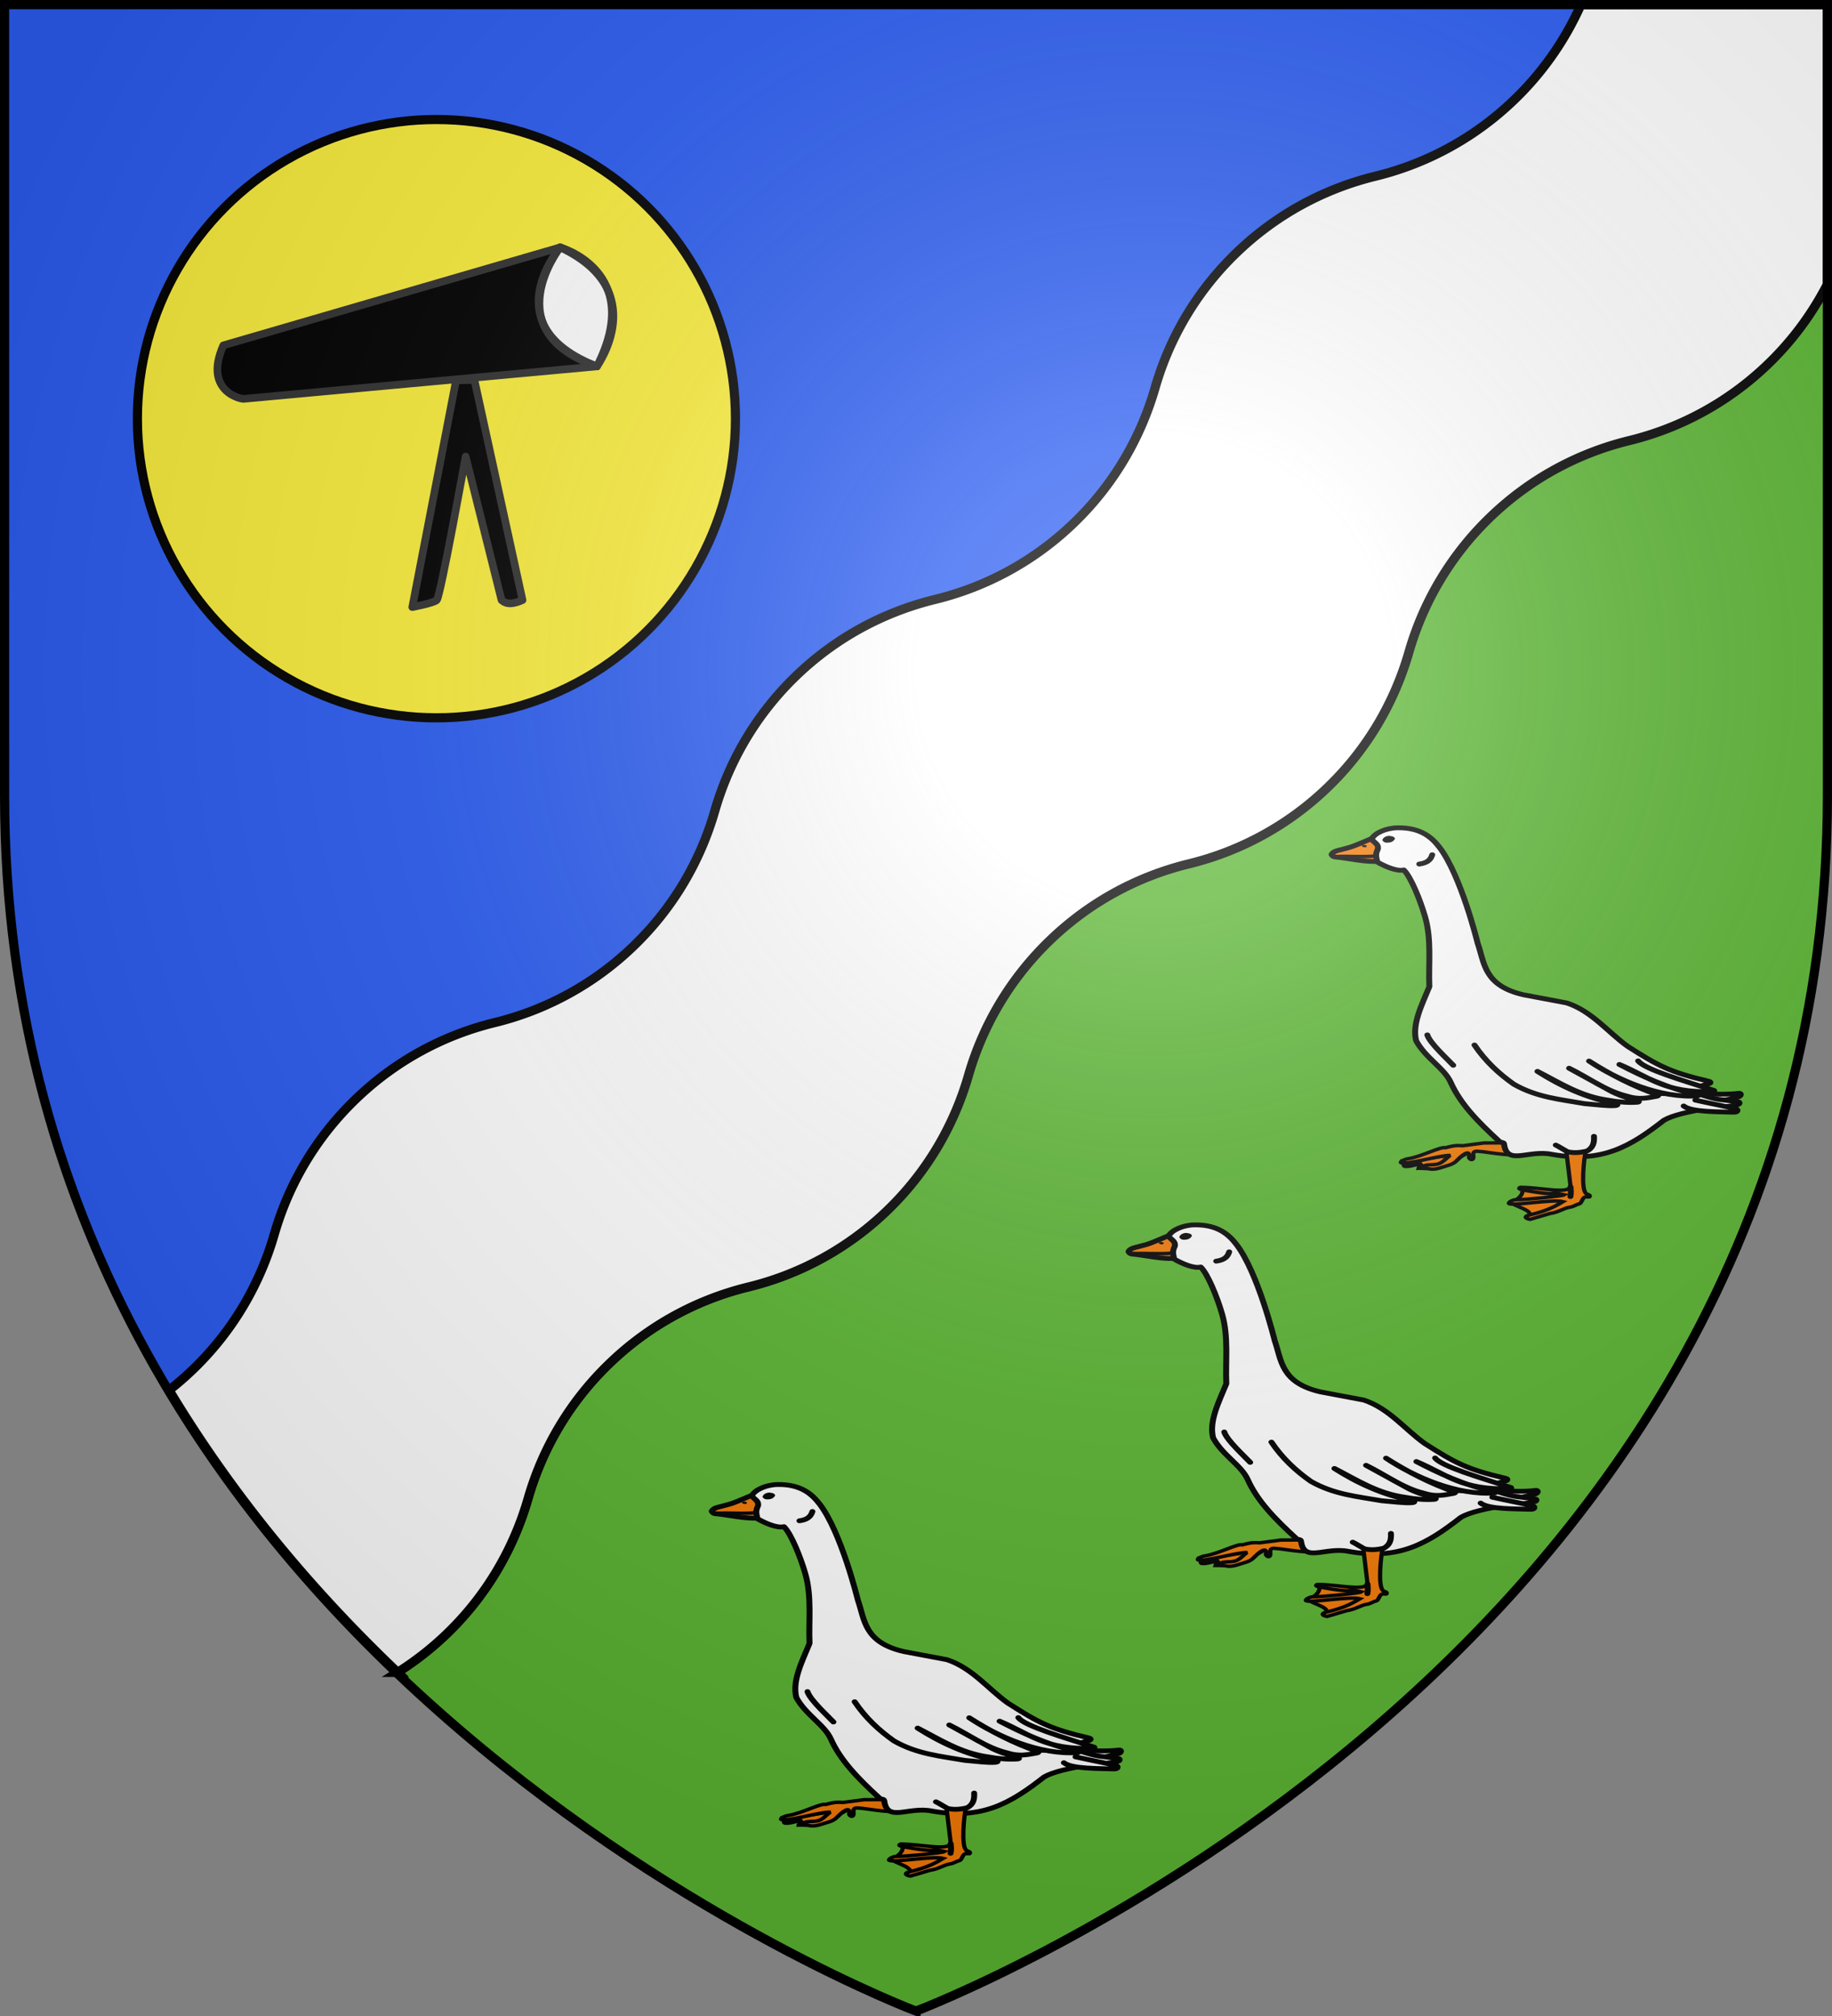 <svg xmlns="http://www.w3.org/2000/svg" xmlns:xlink="http://www.w3.org/1999/xlink" width="600" height="660" version="1.0"><rect width="100%" height="100%" fill="#808080" stroke="none"/><desc>Flag of Canton of Valais (Wallis)</desc><defs><g id="c"><path id="b" d="M0 0v1h.5z" transform="rotate(18 3.157 -.5)"/><use xlink:href="#b" width="810" height="540" transform="scale(-1 1)"/></g><g id="d"><use xlink:href="#c" width="810" height="540" transform="rotate(72)"/><use xlink:href="#c" width="810" height="540" transform="rotate(144)"/></g><g id="g"><path id="f" d="M0 0v1h.5z" transform="rotate(18 3.157 -.5)"/><use xlink:href="#f" width="810" height="540" transform="scale(-1 1)"/></g><g id="h"><use xlink:href="#g" width="810" height="540" transform="rotate(72)"/><use xlink:href="#g" width="810" height="540" transform="rotate(144)"/></g><g id="k"><path id="j" d="M0 0v1h.5z" transform="rotate(18 3.157 -.5)"/><use xlink:href="#j" width="810" height="540" transform="scale(-1 1)"/></g><g id="l"><use xlink:href="#k" width="810" height="540" transform="rotate(72)"/><use xlink:href="#k" width="810" height="540" transform="rotate(144)"/></g><path id="e" d="M2.922 27.673c0-5.952 2.317-9.844 5.579-11.013 1.448-.519 3.307-.273 5.018 1.447 2.119 2.129 2.736 7.993-3.483 9.121.658-.956.619-3.081-.714-3.787-.99-.524-2.113-.253-2.676.123-.824.552-1.729 2.106-1.679 4.108z"/><path id="i" d="M2.922 27.673c0-5.952 2.317-9.844 5.579-11.013 1.448-.519 3.307-.273 5.018 1.447 2.119 2.129 2.736 7.993-3.483 9.121.658-.956.619-3.081-.714-3.787-.99-.524-2.113-.253-2.676.123-.824.552-1.729 2.106-1.679 4.108z"/><radialGradient xlink:href="#a" id="o" cx="221.445" cy="226.331" r="300" fx="221.445" fy="226.331" gradientTransform="matrix(-1.353 0 0 1.349 677.63 -85.747)" gradientUnits="userSpaceOnUse"/><linearGradient id="a"><stop offset="0" style="stop-color:white;stop-opacity:.314"/><stop offset=".19" style="stop-color:white;stop-opacity:.251"/><stop offset=".6" style="stop-color:#6b6b6b;stop-opacity:.125"/><stop offset="1" style="stop-color:black;stop-opacity:.125"/></linearGradient></defs><g style="display:inline"><path d="M300 658.5s298.5-112.32 298.5-397.772V2.176H1.5v258.552C1.5 546.18 300 658.5 300 658.5" style="fill:#2b5df2;fill-opacity:1;fill-rule:evenodd;stroke:none;stroke-width:1px;stroke-linecap:butt;stroke-linejoin:miter;stroke-opacity:1"/><path d="M300 657.824s298.5-112.32 298.5-397.772V1.5L92.302 507.02C180.12 612.715 300 657.824 300 657.824" style="fill:#5ab532;fill-opacity:1;fill-rule:evenodd;stroke:none;stroke-width:1px;stroke-linecap:butt;stroke-linejoin:miter;stroke-opacity:1"/></g><g style="display:inline"><path d="M517.781 1.5a98.9 98.9 0 0 1-21.937 31.25 99.37 99.37 0 0 1-45.375 24.938c-16.534 4.039-32.222 12.31-45.375 24.937-13.15 12.623-22.07 27.964-26.781 44.313-4.711 16.355-13.566 31.748-26.72 44.375a99.37 99.37 0 0 1-45.374 24.937c-16.534 4.04-32.222 12.28-45.375 24.907-13.15 12.622-22.039 27.995-26.75 44.343-4.71 16.355-13.566 31.717-26.719 44.344A99.37 99.37 0 0 1 162 334.782c-16.533 4.038-32.222 12.31-45.375 24.937-13.149 12.623-22.07 27.964-26.781 44.313-4.71 16.354-13.566 31.748-26.719 44.375a101 101 0 0 1-7.75 6.718c21.595 35.91 47.743 66.598 74.844 92.375a100 100 0 0 0 16.031-12.53c13.153-12.628 22.008-28.021 26.719-44.376 4.711-16.348 13.6-31.69 26.75-44.312 13.153-12.627 28.841-20.9 45.375-24.938a99.37 99.37 0 0 0 45.375-24.937c13.153-12.627 22.008-27.99 26.719-44.344 4.711-16.349 13.632-31.69 26.78-44.313 13.154-12.627 28.842-20.898 45.376-24.937a99.37 99.37 0 0 0 45.375-24.938c13.153-12.627 22.008-28.02 26.719-44.375 4.711-16.348 13.6-31.69 26.75-44.312 13.153-12.627 28.841-20.899 45.375-24.938a99.37 99.37 0 0 0 45.375-24.937A99 99 0 0 0 598.5 93.032V1.5z" style="fill:#fff;fill-opacity:1;stroke:#000;stroke-width:3;stroke-miterlimit:4;stroke-dasharray:none;stroke-opacity:1"/><g style="display:inline" transform="translate(779.284 10.462)"><g id="m" style="fill:#fcef3c;stroke:#000;stroke-width:2.356;stroke-miterlimit:4;stroke-dasharray:none;stroke-opacity:1"><g style="display:inline;fill:#fcef3c;stroke:#000;stroke-width:2.984;stroke-miterlimit:4;stroke-dasharray:none;stroke-opacity:1"><g style="fill:#fcef3c;stroke:#000;stroke-width:4.769;stroke-linecap:round;stroke-miterlimit:4;stroke-dasharray:none;stroke-opacity:1"><path d="M218.806 534.396c-9.297-3.744-16.103 2.1-21.468 1.518-1.613.34-.828-1.512-.539-2.177 2.727-.866 9.392-1.877 23.576-4.459z" style="display:inline;fill:#f37905;fill-rule:evenodd;stroke:#000;stroke-width:4.769;stroke-linecap:round;stroke-linejoin:miter;stroke-miterlimit:4;stroke-dasharray:none;stroke-opacity:1" transform="matrix(.407 0 0 .331 -399.18 193.794)"/><path d="M208.762 537.424c2.323-8.101-12.133-1.676-13.14-5.841l51.892-9.444-7.222 4.974c-3.991 7.298-17.048 8.01-31.53 10.311z" style="display:inline;fill:#f37905;fill-rule:evenodd;stroke:#000;stroke-width:4.769;stroke-linecap:round;stroke-linejoin:miter;stroke-miterlimit:4;stroke-dasharray:none;stroke-opacity:1" transform="matrix(.407 0 0 .331 -399.18 193.794)"/><path d="m260.092 513.392-17.082 2.744c-6.046-.73-9.584.653-13.768 1.963-3.947-1.427-19.31 8.935-30.289 10.94-2.523.462-6.676 2.905-5.458 3.908 4.018 2.457 31.862-7.736 39.642-7.255-2.306 1.305-5.663 7.06-9.843 8.446-5.16 1.71-8.663-.418-13.27 3.031-6.338 1.902 1.435 1.093 4.093 1.539 1.383-.422 3.448 1.948 10.411-.527 6.967-2.867 10.914-3.174 14.334-8.043 6.76-8.341 10.409-9.026 9.271-2.389 1.227 3.104 3.807 2.723 3.576-.807-.27-4.121-.063-5.873 4.125-5.276 7.059.224 34.489 7.935 36.045-.754l-1.082-7.75z" style="display:inline;fill:#f37905;fill-rule:evenodd;stroke:#000;stroke-width:3.406;stroke-linecap:round;stroke-linejoin:miter;stroke-miterlimit:4;stroke-dasharray:none;stroke-opacity:1" transform="matrix(.407 0 0 .331 -399.18 193.794)"/><path d="M423.86 471.376c7.525 4.61 30.318.517 40.565-3.358 3.49-1.32 2.953-4.254.555-3.759-5.793 1.198-22.137 1.358-33.327-.711" style="display:inline;fill:#fff;fill-rule:evenodd;stroke:#000;stroke-width:4.769;stroke-linecap:round;stroke-linejoin:miter;stroke-miterlimit:4;stroke-dasharray:none;stroke-opacity:1" transform="matrix(.407 0 0 .331 -399.18 193.794)"/><path d="M137.65 227.807c1.558-3.175 5.535-3.847 7.567-4.504 10.007-3.234 8.392-2.58 24.487-10.924 4.066 4.555 6.527 8.15 8.383 11.6-.74 8.628-1.27 6.971-2.01 10.541-9.571 1.846-26.084-3.087-35.534-3.985-1.84-.174-3.191-2.119-2.892-2.728z" style="fill:#f37905;fill-rule:evenodd;stroke:#000;stroke-width:4.769;stroke-linecap:round;stroke-linejoin:miter;stroke-miterlimit:4;stroke-dasharray:none;stroke-opacity:1" transform="matrix(.407 0 0 .331 -399.18 193.794)"/><path d="M139.654 230.22c10.71-1.107 29.552 1.147 35.798-1.443" style="fill:#fcef3c;stroke:#000;stroke-width:3.406;stroke-linecap:round;stroke-linejoin:miter;stroke-miterlimit:4;stroke-dasharray:none;stroke-opacity:1" transform="matrix(.407 0 0 .331 -399.18 193.794)"/><path d="M190.531 201.656c-9.154.198-18.269 5.195-20.719 11.125 1.626 3.419 5.805 4.594 5.032 9.875-2.37 5.839-1.147 8.15-.5 12.844 6.45 4.528 15.93 9.544 21.344 7.844 5.613 6.67 13.282 29.765 17.187 46.469 5.363 22.938 2.61 46.56 3.406 68.937-6.192 18.437-14.022 37.226-10.625 53.531 7.544 17.172 22.667 27.045 27.813 41.156 7.53 20.649 21.354 38.476 39.187 58.47 1.131 1.267 3.535.616 3.719 2.406 2.256 21.972 19.415 5.482 38.469 10.312 40.246 8.746 62.906-7.474 90.187-33.687 6.563-4.8 19.81-8.794 38.844-12.344 6.348-1.184 14.106-.76 20.938-3.406 1.353-.525 1.274-2.136.343-2.313-16.595-3.161-14.71-1.188-29.906-7.031-11.873-1.604-24.142-.815-36.125-1.531 22.6-.217 23.016-3.09 41.813-9.407 2.699-1.055 1.256-2.238.125-2.562-31.712-9.098-40.872-15.467-65.188-34.5-16.27-14.4-28.653-34.652-49-42.938l-34.844-8.062c-31.988-9.125-31.284-31.347-36.875-51.031 0 0-13.4-67.268-30.812-94.938-5.967-9.481-14.86-19.628-33.813-19.219" style="fill:#fff;fill-rule:evenodd;stroke:#000;stroke-width:4.769;stroke-linecap:round;stroke-linejoin:round;stroke-miterlimit:4;stroke-dasharray:none;stroke-opacity:1" transform="matrix(.407 0 0 .331 -399.18 193.794)"/><path d="M420.949 476.83c6.253 6.226 29.137 5.636 40.24 6.126 3.728.164 3.76-2.84 1.41-3.529-5.657-1.655-21.568-5.43-32.257-8.408" style="fill:#fff;fill-rule:evenodd;stroke:#000;stroke-width:4.769;stroke-linecap:round;stroke-linejoin:miter;stroke-miterlimit:4;stroke-dasharray:none;stroke-opacity:1" transform="matrix(.407 0 0 .331 -399.18 193.794)"/><path d="M208.165 237.522c4.808-.84 8.932-2.821 10.43-9.179" style="fill:#fcef3c;stroke:#000;stroke-width:4.769;stroke-linecap:round;stroke-linejoin:miter;stroke-miterlimit:4;stroke-dasharray:none;stroke-opacity:1" transform="matrix(.407 0 0 .331 -399.18 193.794)"/><path d="M214.632 406.497c2.046 8.224 16.641 24.41 20.86 30.04" style="display:inline;fill:#fcef3c;stroke:#000;stroke-width:4.769;stroke-linecap:round;stroke-linejoin:miter;stroke-miterlimit:4;stroke-dasharray:none;stroke-opacity:1" transform="matrix(.407 0 0 .331 -399.18 193.794)"/><path d="M252.599 416.51c8.754 15.96 19.623 28.395 31.709 38.802 18.589 13.105 37.834 15.055 56.95 19.192 9.485 1.014 17.61 2.301 23.559 1.99 4.247-.164 2.4-1.77 2.31-1.782-24.515-5.585-45.259-17.646-63.836-32.126 17.945 11.176 34.205 24.71 57.368 28.58 7.09 1.645 15.589 2.582 22.679 1.947 2.231-.164 1.286-1.064 1.312-1.112-6.786-2.676-12.472-3.977-21.279-9.18l-34.63-23.364c15.42 9.23 29.356 22.41 46.313 27.537 10.12 3.963 16.864 1.787 23.534.329 2.465-.432 1.964-1.438 1.707-1.372-19.9-8.46-38.485-20.32-55.49-33.587 22.667 18.633 57.18 37.202 87.483 34.4.42-.59-.206-.826.522-.92-25.039-6.398-46.37-19.107-63.593-30.102 24.967 12.837 36.02 28.346 75.406 26.856.773-.029 1.14-.534.788-1.097-25.228-9.964-56-20.948-61.12-29.31" style="fill:#fff;fill-rule:evenodd;stroke:#000;stroke-width:4.769;stroke-linecap:round;stroke-linejoin:round;stroke-miterlimit:4;stroke-dasharray:none;stroke-opacity:1" transform="matrix(.407 0 0 .331 -399.18 193.794)"/><path d="M162.079 219.334c-.824 1.42 3.964 2.286 3.577.788 1.476-1.702-3.943-1.854-3.577-.788" style="display:inline;fill:#000;stroke:none;stroke-width:4.769;stroke-linecap:round;stroke-linejoin:miter;stroke-miterlimit:4;stroke-dasharray:none;stroke-opacity:1" transform="matrix(.407 0 0 .331 -399.18 193.794)"/><path d="M295.47 586.636c7.164-6.358-11.913-10.411-12.92-14.577 4.308-2.385 10.285-7.287 8.418-14.358l43.474 4.915-5.539 11.916z" style="fill:#f37905;fill-rule:evenodd;stroke:#000;stroke-width:3.406;stroke-linecap:round;stroke-linejoin:miter;stroke-miterlimit:4;stroke-dasharray:none;stroke-opacity:1" transform="matrix(.407 0 0 .331 -399.18 193.794)"/><path d="m326.192 518.526 3.746 38.086c-2.29 7.48-24.559.635-39.6.701-1.63.007-2.833 1.233-.374 2.09 2.491.869 20.03 4.604 24.398 4.014 4.408-.596 7.347.307 10.643 1.26-1.477 1.218-30.944 4.866-39.124 4.84-2.564-.009-6.676 2.903-5.458 3.907 4.018 2.23 35.625-4.585 43.405-2.03-4.29 3.114-11.045 8.653-26.542 13.094-6.338 1.901-2.529 4.005.13 4.45 1.382-.422 8.887-3.264 15.85-5.739 6.773-1.123 11.327-5.471 16.104-6.273 3.127-.525 5.015-2.719 7.686-3.343 1.746-.832 2.176-4.84 3.84-6.32 1.383-1.231 4.139.066 4.43-.78.71-2.068-2.567-2.248-2.758-2.985-4.56-3.65-1.906-34.561-.35-43.25l-4.885-2.373z" style="fill:#f37905;fill-rule:evenodd;stroke:#000;stroke-width:3.406;stroke-linecap:round;stroke-linejoin:miter;stroke-miterlimit:4;stroke-dasharray:none;stroke-opacity:1" transform="matrix(.407 0 0 .331 -399.18 193.794)"/><path d="M329.879 556.913c.155 2.974.525 5.734-.102 9.49" style="fill:#fcef3c;stroke:#000;stroke-width:4.769;stroke-linecap:round;stroke-linejoin:miter;stroke-miterlimit:4;stroke-dasharray:none;stroke-opacity:1" transform="matrix(.407 0 0 .331 -399.18 193.794)"/><path d="M318.03 515.485c1.215.496 8.745 6.412 9.882 6.7 5.672 1.435 10.45.487 15.122-.744 5.333-3.502 5.975-8.881 5.72-14.62" style="fill:#fff;fill-rule:evenodd;stroke:#000;stroke-width:4.769;stroke-linecap:round;stroke-linejoin:miter;stroke-miterlimit:4;stroke-dasharray:none;stroke-opacity:1" transform="matrix(.407 0 0 .331 -399.18 193.794)"/><path d="M183.467 210.972c-2.39.516-3.188 1.563-3.607 2.737.976 1.673 2.606 1.386 4.229 1.119 1.943-.376 2.443-1.474 3.11-2.488-.279-.842-1.805-1.185-3.732-1.368z" style="fill:#000;stroke:#000;stroke-width:2.725;stroke-linecap:round;stroke-linejoin:miter;stroke-miterlimit:4;stroke-dasharray:none;stroke-opacity:1" transform="matrix(.407 0 0 .331 -399.18 193.794)"/></g></g></g><use xlink:href="#m" id="n" width="100%" height="100%" x="0" y="0" transform="translate(-66.5 130)"/><use xlink:href="#n" width="100%" height="100%" transform="translate(-136.5 85)"/><ellipse cx="-324.632" cy="264.396" rx=".353" ry=".553" style="opacity:1;fill:none;fill-opacity:1;fill-rule:nonzero;stroke:none;stroke-width:1;stroke-linecap:butt;stroke-linejoin:miter;stroke-miterlimit:4;stroke-dasharray:none;stroke-opacity:1;paint-order:normal"/></g><circle cx="142.936" cy="137.064" r="97.936" style="display:inline;opacity:1;fill:#fcef3c;fill-opacity:1;fill-rule:nonzero;stroke:#000;stroke-width:3;stroke-linecap:butt;stroke-linejoin:miter;stroke-miterlimit:4;stroke-dasharray:none;stroke-opacity:1;paint-order:normal"/><g style="stroke:#313131;stroke-width:2.5;stroke-linecap:round;stroke-linejoin:round;stroke-miterlimit:4;stroke-dasharray:none;stroke-opacity:1"><path d="m79.35 110.19 110.318-32.093c17.88 12.573 15.11 27.512 12.035 38.97L86.228 127.667c-.103.376-13.748-1.933-6.877-17.479M155.57 121.65l-14.327 74.214s7.053-1.327 8.023-2.292c1.22-1.212 9.456-46.992 9.456-46.992l11.748 46.992c1.864 1.713 4.3 1.137 6.877 0l-15.76-72.077z" style="fill:#000;stroke:#313131;stroke-width:2.5;stroke-linecap:round;stroke-linejoin:round;stroke-miterlimit:4;stroke-dasharray:none;stroke-opacity:1" transform="translate(-6.215 2.886)"/><path d="M189.668 78.097s-21.487 27.502 12.035 38.97c.057-.078 18.095-24.894-12.035-38.97" style="fill:#fff;stroke:#313131;stroke-width:2.5;stroke-linecap:round;stroke-linejoin:round;stroke-miterlimit:4;stroke-dasharray:none;stroke-opacity:1" transform="translate(-6.215 2.886)"/><path d="M189.668 78.097s27.97 7.83 12.035 38.97" style="fill:none;stroke:#313131;stroke-width:2.5;stroke-linecap:round;stroke-linejoin:round;stroke-miterlimit:4;stroke-dasharray:none;stroke-opacity:1" transform="translate(-6.215 2.886)"/><path d="M189.668 78.097s-22.186 25.646 12.035 38.97" style="display:inline;fill:none;stroke:#313131;stroke-width:2.5;stroke-linecap:round;stroke-linejoin:round;stroke-miterlimit:4;stroke-dasharray:none;stroke-opacity:1" transform="translate(-6.215 2.886)"/></g></g><g style="display:inline"><path d="M300 658.5S1.5 546.18 1.5 260.728V2.176h597v258.552C598.5 546.18 300 658.5 300 658.5" style="opacity:1;fill:url(#o);fill-opacity:1;fill-rule:evenodd;stroke:none;stroke-width:1px;stroke-linecap:butt;stroke-linejoin:miter;stroke-opacity:1"/></g><g style="display:inline"><path d="M300 658.397s298.5-112.418 298.5-398.12V1.5H1.5v258.778c0 285.7 298.5 398.12 298.5 398.12z" style="opacity:1;fill:none;fill-opacity:1;fill-rule:evenodd;stroke:#000;stroke-width:3;stroke-linecap:butt;stroke-linejoin:miter;stroke-miterlimit:4;stroke-dasharray:none;stroke-opacity:1"/></g></svg>
